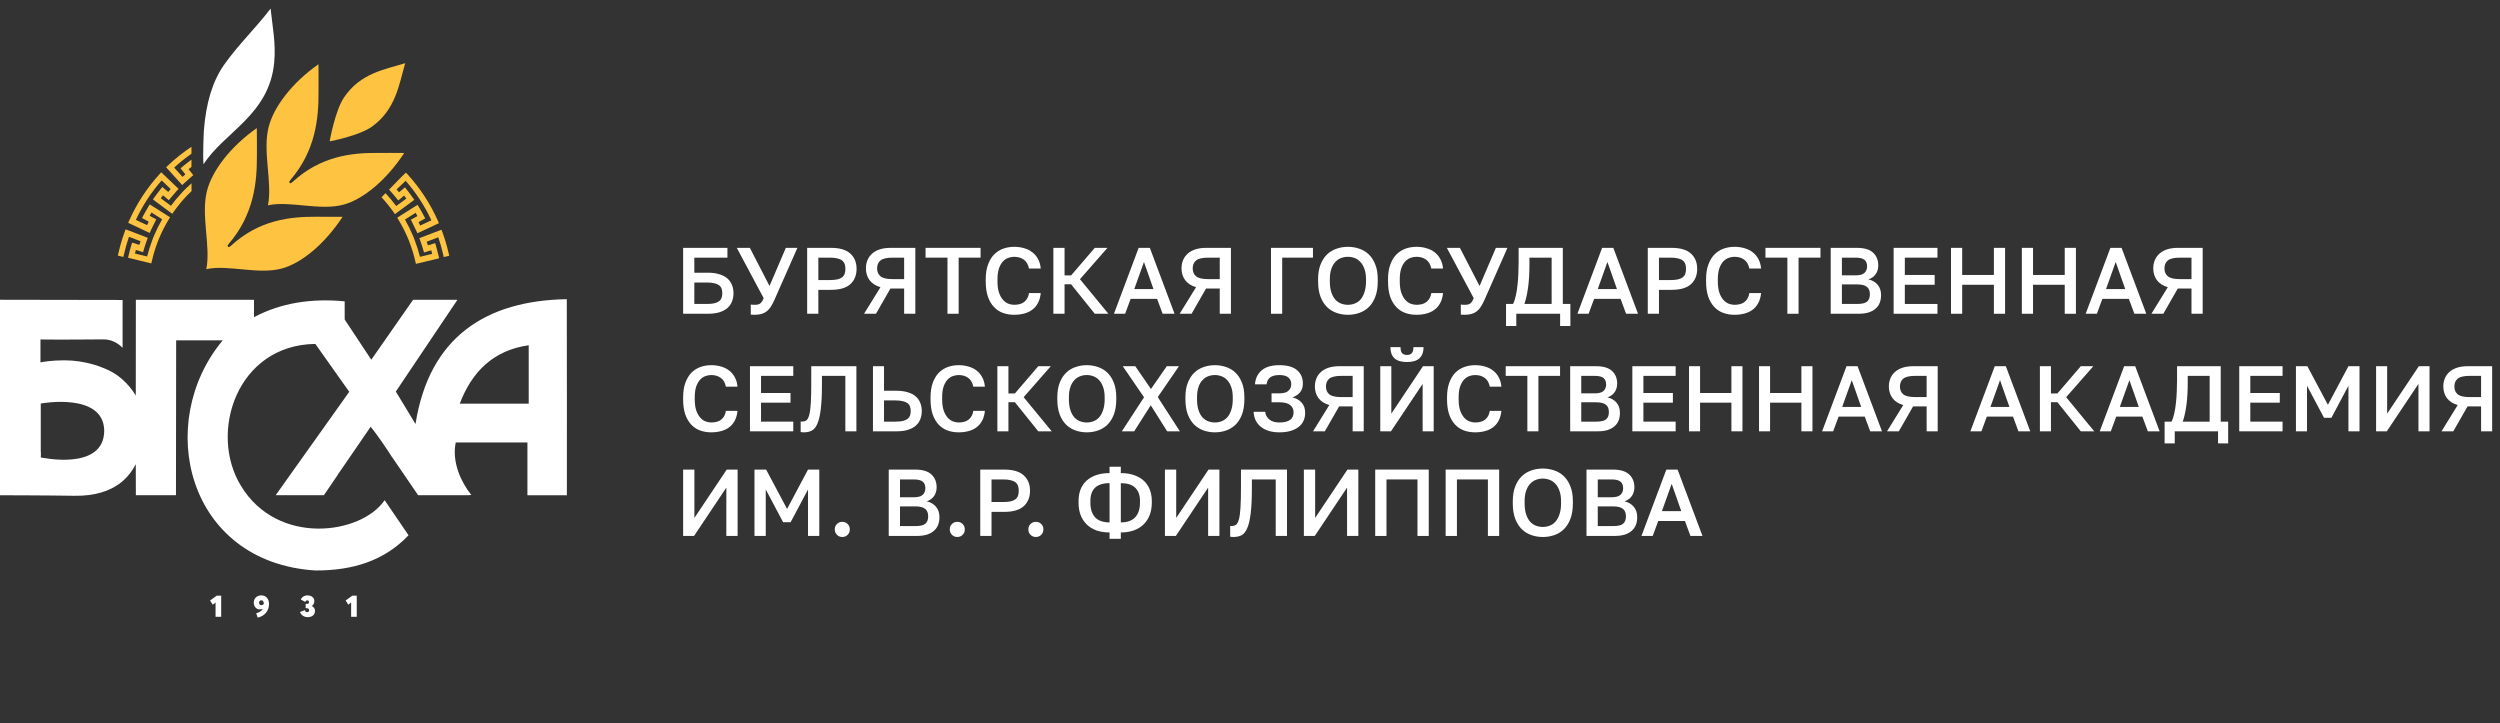 <?xml version="1.0" encoding="UTF-8"?> <svg xmlns="http://www.w3.org/2000/svg" width="197" height="57" viewBox="0 0 197 57" fill="none"><rect x="0" y="0" width="197" height="57" fill="#333333" stroke="none"/><g clip-path="url(#clip0_124_3435)"><path fill-rule="evenodd" clip-rule="evenodd" d="M44.66 23.576C38.302 23.683 33.823 26.552 32.742 33.41C32.223 32.557 31.191 30.855 31.191 30.855L36.047 23.623H32.551L29.257 28.346C29.257 28.346 27.86 26.234 27.161 25.177C27.152 24.877 27.167 23.92 27.161 23.745C24.584 23.498 22.152 23.852 20.015 24.995V23.626H10.706L10.7 31.17C10.129 30.211 9.341 29.602 8.88 29.344C8.132 28.925 6.752 28.396 5.076 28.393C4.134 28.393 3.47 28.5 3.189 28.556V26.751C4.575 26.771 7.088 26.751 7.822 26.745H8.167C9.1 26.745 9.66 27.413 9.66 27.413V23.638C6.958 23.632 3.647 23.626 0.945 23.623H0.528C0.351 23.623 0.174 23.623 0 23.62V39.026H0.061C0.061 39.026 4.033 39.035 5.827 39.068C9.3 39.13 10.326 37.265 10.7 36.576L10.706 39.02H13.866C13.866 39.02 13.872 30.202 13.881 26.819H17.551C12.144 33.297 14.701 44.307 24.848 44.954C27.793 44.96 30.263 44.203 32.194 42.18L30.31 39.415C28.46 42.13 21.87 43.045 18.992 38.292C16.423 34.122 18.65 27.178 24.848 27.101C25.738 28.36 27.521 30.873 27.521 30.873L21.723 39.023H25.523L26.587 37.461C26.645 37.354 26.712 37.25 26.796 37.143C27.602 35.97 28.408 34.797 29.211 33.623C29.802 34.381 30.37 35.201 30.916 36.059L30.921 36.053L32.948 39.023H36.876C36.876 39.023 37.062 39.014 37.137 39.005C36.267 37.9 35.693 36.472 35.867 35.138C35.879 35.049 35.911 34.868 35.911 34.868H41.561V39.026H44.669C44.669 39.026 44.677 24.683 44.663 23.582L44.66 23.576ZM3.212 36.041C3.212 36.041 3.238 35.738 3.212 35.551V32.507C3.209 32.219 3.212 31.797 3.212 31.797C3.212 31.797 8.146 30.882 8.213 33.917C8.222 37.158 3.212 36.044 3.212 36.044V36.041ZM41.662 31.809H36.227C37.198 29.266 38.897 27.6 41.662 27.205V31.809Z" fill="white"></path><path fill-rule="evenodd" clip-rule="evenodd" d="M31.93 4.983L31.936 4.977H31.933V4.974L31.927 4.98C30.324 5.476 28.404 5.752 27.106 7.682C26.407 8.722 25.969 11.139 25.981 11.137C25.981 11.148 28.315 10.694 29.318 9.972C31.185 8.63 31.448 6.64 31.93 4.983Z" fill="#FEC340"></path><path fill-rule="evenodd" clip-rule="evenodd" d="M26.999 17.086C26.155 17.077 25.686 17.083 24.851 17.08C22.908 17.077 20.43 17.303 18.177 19.385C18.096 19.459 18.044 19.48 18.012 19.471C17.994 19.465 17.945 19.414 17.939 19.397C17.925 19.367 17.945 19.308 18.02 19.221C20.029 16.89 20.25 14.324 20.244 12.313C20.244 11.449 20.25 10.964 20.238 10.091C18.119 11.582 16.719 13.468 16.313 15.025C15.811 16.964 16.626 19.432 16.255 21.211C17.974 20.828 20.357 21.672 22.23 21.152C23.735 20.736 25.552 19.281 26.993 17.089L26.999 17.086Z" fill="#FEC340"></path><path fill-rule="evenodd" clip-rule="evenodd" d="M31.855 12.055C31.012 12.043 30.545 12.052 29.71 12.049C27.767 12.043 25.289 12.271 23.036 14.353C22.958 14.428 22.903 14.448 22.871 14.44C22.851 14.434 22.804 14.383 22.796 14.365C22.784 14.336 22.801 14.276 22.877 14.19C24.886 11.859 25.106 9.292 25.1 7.282C25.1 6.417 25.106 5.933 25.095 5.06C22.978 6.551 21.575 8.437 21.172 9.993C20.671 11.933 21.482 14.398 21.114 16.18C22.833 15.797 25.216 16.64 27.089 16.121C28.594 15.702 30.411 14.249 31.852 12.058L31.855 12.055Z" fill="#FEC340"></path><path fill-rule="evenodd" clip-rule="evenodd" d="M16.07 10.231C16.244 8.09 16.748 6.406 17.647 5.122C18.78 3.51 20.146 2.227 21.323 0.676C21.479 2.149 21.746 3.43 21.607 4.921C21.218 9.064 17.656 10.406 16.038 12.946C15.971 12.289 16.055 10.409 16.07 10.231Z" fill="white"></path><path d="M35.342 19.919C35.218 19.373 35.058 18.835 34.87 18.316L34.791 18.102L33.043 18.767L33.122 18.981C33.212 19.23 33.287 19.456 33.348 19.676L33.412 19.896L33.983 19.72C34.009 19.809 34.032 19.905 34.055 20.006L33.093 20.237C32.983 19.798 32.843 19.355 32.678 18.924L32.597 18.711L32.522 18.532C32.345 18.117 32.139 17.701 31.91 17.3L32.751 16.768C32.8 16.851 32.846 16.938 32.895 17.027L32.374 17.315L32.478 17.517C32.594 17.742 32.701 17.962 32.797 18.173L32.89 18.381L34.589 17.585L34.496 17.377C33.901 16.046 33.11 14.832 32.142 13.768L31.988 13.602L31.632 13.941L30.655 14.942L30.773 15.069C30.918 15.23 31.069 15.405 31.243 15.622L31.385 15.797L31.843 15.411C31.907 15.494 31.965 15.571 32.02 15.646L31.22 16.236C30.962 15.886 30.681 15.544 30.379 15.221L30.063 15.544C30.399 15.907 30.713 16.293 30.991 16.688L31.121 16.875L32.646 15.746L32.516 15.562C32.385 15.378 32.24 15.179 32.052 14.942L31.91 14.763L31.446 15.152C31.379 15.072 31.316 14.995 31.252 14.924L31.965 14.247C32.782 15.179 33.464 16.225 33.994 17.359L33.11 17.775C33.067 17.686 33.023 17.594 32.98 17.502L33.507 17.214L33.403 17.012C33.275 16.768 33.151 16.545 33.02 16.334L32.901 16.142L31.301 17.154L31.42 17.35C31.687 17.793 31.922 18.253 32.119 18.72L32.209 18.93L32.272 19.097C32.458 19.581 32.608 20.077 32.722 20.57L32.774 20.793L34.606 20.353L34.554 20.13C34.484 19.836 34.42 19.596 34.357 19.376L34.29 19.159L33.719 19.334C33.69 19.239 33.658 19.144 33.623 19.046L34.536 18.699C34.687 19.132 34.815 19.581 34.916 20.035L34.965 20.258L35.4 20.154L35.348 19.931L35.342 19.919Z" fill="#FEC340"></path><path d="M14.522 14.428C14.678 14.279 14.85 14.125 15.061 13.946L15.232 13.801L14.858 13.332C14.937 13.266 15.015 13.207 15.087 13.15V12.583L15.006 12.643C14.823 12.776 14.629 12.928 14.4 13.118L14.226 13.263L14.606 13.739C14.528 13.807 14.452 13.875 14.383 13.938L13.722 13.207C14.151 12.812 14.609 12.447 15.087 12.114V11.567C14.438 11.998 13.823 12.485 13.252 13.026L13.09 13.18L14.36 14.585L14.525 14.428H14.522Z" fill="#FEC340"></path><path d="M14.501 15.004L14.49 15.016L14.478 15.027L14.348 15.167C14.034 15.5 13.739 15.853 13.469 16.218L12.669 15.624C12.724 15.55 12.782 15.473 12.846 15.39L13.304 15.776L13.446 15.601C13.623 15.384 13.774 15.209 13.918 15.048L14.072 14.882L12.704 13.578L12.553 13.745C11.585 14.808 10.79 16.023 10.193 17.35L10.101 17.558L11.796 18.357L11.889 18.149C11.985 17.938 12.092 17.718 12.208 17.493L12.315 17.291L11.793 17.003C11.843 16.913 11.889 16.827 11.938 16.744L12.779 17.279C12.547 17.68 12.341 18.093 12.165 18.509L12.089 18.687L12.008 18.898C11.843 19.328 11.704 19.771 11.594 20.21L10.631 19.979C10.657 19.878 10.68 19.783 10.706 19.694L11.275 19.869L11.338 19.649C11.402 19.426 11.477 19.201 11.567 18.954L11.646 18.74L9.898 18.072L9.819 18.286C9.628 18.814 9.466 19.364 9.338 19.919L9.286 20.142L9.721 20.246L9.773 20.023C9.877 19.56 10.011 19.102 10.164 18.66L11.077 19.007C11.043 19.105 11.011 19.201 10.982 19.296L10.411 19.117L10.344 19.334C10.277 19.554 10.213 19.794 10.144 20.088L10.092 20.311L11.924 20.757L11.976 20.534C12.089 20.038 12.243 19.542 12.425 19.061L12.489 18.895L12.579 18.684C12.776 18.217 13.014 17.76 13.281 17.314L13.4 17.121L11.799 16.106L11.68 16.299C11.553 16.51 11.428 16.732 11.298 16.976L11.191 17.178L11.718 17.469C11.672 17.561 11.628 17.65 11.588 17.742L10.704 17.326C11.237 16.192 11.918 15.149 12.739 14.217L13.449 14.897C13.388 14.968 13.321 15.045 13.255 15.126L12.791 14.736L12.649 14.915C12.46 15.149 12.312 15.348 12.182 15.532L12.052 15.717L13.573 16.848L13.704 16.664C13.994 16.251 14.322 15.85 14.672 15.479L14.811 15.333L14.954 15.194C15 15.149 15.046 15.105 15.093 15.06V14.445C14.939 14.579 14.791 14.719 14.643 14.861L14.507 14.998L14.501 15.004Z" fill="#FEC340"></path><path d="M16.986 47.478L16.763 47.648L16.554 47.315L17.081 46.938H17.429V48.604H16.986V47.481V47.478Z" fill="white"></path><path d="M21.198 47.607C21.198 48.091 20.885 48.551 20.305 48.667L20.189 48.325C20.47 48.245 20.63 48.132 20.711 47.972C20.638 48.005 20.554 48.022 20.479 48.022C20.235 48.022 19.998 47.838 19.998 47.485C19.998 47.131 20.262 46.915 20.592 46.915C20.969 46.915 21.201 47.197 21.201 47.61L21.198 47.607ZM20.598 47.69C20.656 47.69 20.734 47.651 20.789 47.586V47.565C20.789 47.402 20.699 47.301 20.598 47.301C20.482 47.301 20.412 47.387 20.412 47.5C20.412 47.612 20.485 47.69 20.598 47.69Z" fill="white"></path><path d="M23.64 48.227L24.022 48.079C24.051 48.186 24.109 48.239 24.214 48.239C24.286 48.239 24.361 48.192 24.361 48.085C24.361 47.996 24.301 47.927 24.182 47.927H24.086V47.586H24.211C24.298 47.586 24.35 47.532 24.35 47.449C24.35 47.363 24.295 47.309 24.211 47.309C24.132 47.309 24.089 47.348 24.057 47.434L23.706 47.244C23.773 47.057 23.982 46.917 24.225 46.917C24.527 46.917 24.77 47.081 24.77 47.372C24.77 47.532 24.698 47.66 24.573 47.743V47.752C24.727 47.826 24.822 47.957 24.822 48.15C24.822 48.45 24.582 48.631 24.251 48.631C23.95 48.631 23.721 48.459 23.642 48.233L23.64 48.227Z" fill="white"></path><path d="M27.669 47.478L27.445 47.648L27.237 47.315L27.764 46.938H28.112V48.604H27.669V47.481V47.478Z" fill="white"></path></g><path d="M53.831 37.003H54.719V40.814L57.265 37.003H58.123V42.233H57.235V38.423L54.69 42.233H53.831V37.003Z" fill="white"></path><path d="M59.453 37.003H60.371L62.021 40.104L63.671 37.003H64.559V42.233H63.671V38.572L62.302 41.15H61.71L60.341 38.572V42.233H59.453V37.003Z" fill="white"></path><path d="M66.373 42.315C66.205 42.315 66.064 42.258 65.951 42.143C65.838 42.029 65.781 41.887 65.781 41.718C65.781 41.543 65.838 41.401 65.951 41.292C66.064 41.177 66.205 41.12 66.373 41.12C66.54 41.12 66.681 41.177 66.795 41.292C66.908 41.401 66.965 41.543 66.965 41.718C66.965 41.887 66.908 42.029 66.795 42.143C66.681 42.258 66.54 42.315 66.373 42.315Z" fill="white"></path><path d="M70.032 37.003H72.104C72.691 37.003 73.121 37.13 73.392 37.384C73.668 37.639 73.806 37.977 73.806 38.401C73.806 38.669 73.737 38.901 73.599 39.095C73.461 39.285 73.271 39.422 73.029 39.506C73.335 39.576 73.577 39.718 73.754 39.932C73.937 40.141 74.028 40.415 74.028 40.754C74.028 40.973 73.994 41.175 73.925 41.359C73.856 41.538 73.747 41.693 73.599 41.822C73.456 41.952 73.271 42.054 73.044 42.129C72.817 42.198 72.543 42.233 72.223 42.233H70.032V37.003ZM72.126 41.456C72.511 41.456 72.775 41.394 72.918 41.269C73.066 41.145 73.14 40.953 73.14 40.694C73.14 40.57 73.123 40.458 73.088 40.358C73.054 40.258 72.997 40.176 72.918 40.111C72.839 40.042 72.733 39.989 72.6 39.955C72.472 39.92 72.311 39.902 72.119 39.902H70.92V41.456H72.126ZM71.993 39.185C72.339 39.185 72.578 39.12 72.711 38.991C72.849 38.861 72.918 38.687 72.918 38.468C72.918 38.244 72.852 38.074 72.718 37.96C72.585 37.84 72.344 37.78 71.993 37.78H70.92V39.185H71.993Z" fill="white"></path><path d="M75.434 42.315C75.267 42.315 75.126 42.258 75.013 42.143C74.899 42.029 74.842 41.887 74.842 41.718C74.842 41.543 74.899 41.401 75.013 41.292C75.126 41.177 75.267 41.12 75.434 41.12C75.602 41.12 75.743 41.177 75.856 41.292C75.97 41.401 76.026 41.543 76.026 41.718C76.026 41.887 75.97 42.029 75.856 42.143C75.743 42.258 75.602 42.315 75.434 42.315Z" fill="white"></path><path d="M77.244 37.003H79.131C79.826 37.003 80.34 37.155 80.67 37.459C81.001 37.758 81.166 38.161 81.166 38.669C81.166 39.178 81.001 39.583 80.67 39.887C80.34 40.186 79.826 40.336 79.131 40.336H78.132V42.233H77.244V37.003ZM79.057 39.559C79.289 39.559 79.484 39.541 79.641 39.506C79.799 39.466 79.925 39.412 80.019 39.342C80.113 39.267 80.179 39.175 80.219 39.065C80.258 38.951 80.278 38.819 80.278 38.669C80.278 38.52 80.258 38.391 80.219 38.281C80.179 38.171 80.113 38.079 80.019 38.005C79.925 37.93 79.799 37.875 79.641 37.84C79.484 37.8 79.289 37.78 79.057 37.78H78.132V39.559H79.057Z" fill="white"></path><path d="M81.627 42.315C81.459 42.315 81.319 42.258 81.205 42.143C81.092 42.029 81.035 41.887 81.035 41.718C81.035 41.543 81.092 41.401 81.205 41.292C81.319 41.177 81.459 41.12 81.627 41.12C81.795 41.12 81.936 41.177 82.049 41.292C82.162 41.401 82.219 41.543 82.219 41.718C82.219 41.887 82.162 42.029 82.049 42.143C81.936 42.258 81.795 42.315 81.627 42.315Z" fill="white"></path><path d="M87.433 41.957C87.038 41.957 86.688 41.902 86.382 41.792C86.081 41.678 85.827 41.518 85.62 41.314C85.413 41.105 85.255 40.858 85.146 40.575C85.043 40.286 84.991 39.967 84.991 39.618V39.469C84.991 39.14 85.043 38.841 85.146 38.572C85.255 38.298 85.413 38.067 85.62 37.877C85.827 37.688 86.081 37.541 86.382 37.437C86.688 37.332 87.038 37.28 87.433 37.28V36.779H88.321V37.28C88.71 37.28 89.056 37.332 89.356 37.437C89.662 37.541 89.919 37.688 90.126 37.877C90.333 38.067 90.491 38.298 90.6 38.572C90.708 38.841 90.762 39.14 90.762 39.469V39.618C90.762 39.967 90.708 40.286 90.6 40.575C90.491 40.858 90.333 41.105 90.126 41.314C89.919 41.518 89.662 41.678 89.356 41.792C89.056 41.902 88.71 41.957 88.321 41.957V42.457H87.433V41.957ZM89.83 39.469C89.83 39.016 89.704 38.669 89.453 38.43C89.201 38.191 88.824 38.072 88.321 38.072V41.165C88.829 41.165 89.206 41.03 89.453 40.761C89.704 40.492 89.83 40.111 89.83 39.618V39.469ZM85.923 39.618C85.923 40.111 86.046 40.492 86.293 40.761C86.545 41.03 86.924 41.165 87.433 41.165V38.072C86.924 38.072 86.545 38.191 86.293 38.43C86.046 38.669 85.923 39.016 85.923 39.469V39.618Z" fill="white"></path><path d="M91.797 37.003H92.685V40.814L95.231 37.003H96.089V42.233H95.201V38.423L92.656 42.233H91.797V37.003Z" fill="white"></path><path d="M97.197 42.315C97.158 42.315 97.114 42.313 97.064 42.308C97.02 42.308 96.978 42.303 96.939 42.293V41.441C96.963 41.446 97 41.449 97.049 41.449C97.188 41.449 97.303 41.416 97.397 41.352C97.491 41.282 97.567 41.14 97.627 40.926C97.686 40.706 97.728 40.393 97.752 39.984C97.777 39.576 97.789 39.031 97.789 38.348V37.003H101.415V42.233H100.527V37.78H98.648V38.498C98.648 39.309 98.616 39.967 98.552 40.47C98.492 40.968 98.401 41.354 98.278 41.628C98.159 41.902 98.009 42.086 97.826 42.181C97.649 42.27 97.439 42.315 97.197 42.315Z" fill="white"></path><path d="M102.745 37.003H103.633V40.814L106.178 37.003H107.037V42.233H106.149V38.423L103.603 42.233H102.745V37.003Z" fill="white"></path><path d="M108.367 37.003H112.585V42.233H111.697V37.78H109.255V42.233H108.367V37.003Z" fill="white"></path><path d="M113.917 37.003H118.134V42.233H117.246V37.78H114.805V42.233H113.917V37.003Z" fill="white"></path><path d="M121.575 42.315C121.26 42.315 120.959 42.266 120.672 42.166C120.386 42.066 120.135 41.912 119.918 41.703C119.701 41.489 119.528 41.215 119.4 40.881C119.271 40.542 119.207 40.134 119.207 39.656V39.506C119.207 39.048 119.271 38.657 119.4 38.333C119.528 38.005 119.701 37.736 119.918 37.526C120.135 37.317 120.386 37.165 120.672 37.071C120.959 36.971 121.26 36.921 121.575 36.921C121.891 36.921 122.192 36.971 122.478 37.071C122.764 37.165 123.016 37.317 123.233 37.526C123.45 37.736 123.622 38.005 123.751 38.333C123.879 38.657 123.943 39.048 123.943 39.506V39.656C123.943 40.134 123.879 40.542 123.751 40.881C123.622 41.215 123.45 41.489 123.233 41.703C123.016 41.912 122.764 42.066 122.478 42.166C122.192 42.266 121.891 42.315 121.575 42.315ZM121.575 41.523C121.758 41.523 121.935 41.491 122.108 41.426C122.281 41.361 122.434 41.257 122.567 41.112C122.7 40.963 122.806 40.769 122.885 40.53C122.969 40.291 123.011 39.999 123.011 39.656V39.506C123.011 39.178 122.969 38.901 122.885 38.677C122.806 38.448 122.7 38.264 122.567 38.124C122.434 37.98 122.281 37.875 122.108 37.81C121.935 37.745 121.758 37.713 121.575 37.713C121.388 37.713 121.208 37.745 121.035 37.81C120.862 37.875 120.709 37.98 120.576 38.124C120.443 38.264 120.337 38.448 120.258 38.677C120.179 38.901 120.14 39.178 120.14 39.506V39.656C120.14 39.999 120.179 40.291 120.258 40.53C120.337 40.769 120.443 40.963 120.576 41.112C120.709 41.257 120.862 41.361 121.035 41.426C121.208 41.491 121.388 41.523 121.575 41.523Z" fill="white"></path><path d="M125.016 37.003H127.088C127.675 37.003 128.104 37.13 128.375 37.384C128.652 37.639 128.79 37.977 128.79 38.401C128.79 38.669 128.721 38.901 128.583 39.095C128.444 39.285 128.255 39.422 128.013 39.506C128.319 39.576 128.56 39.718 128.738 39.932C128.921 40.141 129.012 40.415 129.012 40.754C129.012 40.973 128.977 41.175 128.908 41.359C128.839 41.538 128.731 41.693 128.583 41.822C128.44 41.952 128.255 42.054 128.028 42.129C127.801 42.198 127.527 42.233 127.206 42.233H125.016V37.003ZM127.11 41.456C127.495 41.456 127.759 41.394 127.902 41.269C128.05 41.145 128.124 40.953 128.124 40.694C128.124 40.57 128.107 40.458 128.072 40.358C128.038 40.258 127.981 40.176 127.902 40.111C127.823 40.042 127.717 39.989 127.584 39.955C127.455 39.92 127.295 39.902 127.103 39.902H125.904V41.456H127.11ZM126.977 39.185C127.322 39.185 127.561 39.12 127.695 38.991C127.833 38.861 127.902 38.687 127.902 38.468C127.902 38.244 127.835 38.074 127.702 37.96C127.569 37.84 127.327 37.78 126.977 37.78H125.904V39.185H126.977Z" fill="white"></path><path d="M132.772 41.053H130.67L130.234 42.233H129.346L131.307 37.003H132.195L134.156 42.233H133.208L132.772 41.053ZM130.959 40.276H132.483L131.729 38.124L130.959 40.276Z" fill="white"></path><path d="M56.045 34.068C55.731 34.068 55.438 34.019 55.167 33.922C54.901 33.824 54.669 33.67 54.47 33.46C54.272 33.25 54.114 32.981 53.998 32.654C53.887 32.321 53.831 31.923 53.831 31.459V31.312C53.831 30.868 53.889 30.487 54.006 30.169C54.122 29.846 54.279 29.583 54.477 29.377C54.681 29.172 54.916 29.021 55.182 28.923C55.453 28.825 55.741 28.776 56.045 28.776C56.326 28.776 56.588 28.813 56.83 28.886C57.072 28.955 57.282 29.06 57.461 29.201C57.645 29.343 57.793 29.519 57.904 29.729C58.02 29.939 58.09 30.186 58.114 30.47H57.2C57.137 30.152 57.001 29.92 56.793 29.773C56.59 29.627 56.341 29.553 56.045 29.553C55.886 29.553 55.728 29.583 55.574 29.641C55.419 29.7 55.279 29.798 55.153 29.934C55.032 30.071 54.932 30.252 54.855 30.477C54.782 30.702 54.746 30.98 54.746 31.312V31.459C54.746 31.811 54.785 32.104 54.862 32.339C54.944 32.573 55.049 32.761 55.174 32.903C55.3 33.045 55.438 33.145 55.588 33.203C55.743 33.262 55.895 33.291 56.045 33.291C56.394 33.291 56.663 33.211 56.851 33.05C57.045 32.883 57.161 32.659 57.2 32.375H58.114C58.085 32.678 58.013 32.937 57.897 33.152C57.781 33.367 57.63 33.543 57.447 33.68C57.267 33.812 57.057 33.91 56.815 33.973C56.578 34.036 56.321 34.068 56.045 34.068Z" fill="white"></path><path d="M59.098 28.857H62.51V29.619H59.969V30.968H62.292V31.73H59.969V33.225H62.51V33.988H59.098V28.857Z" fill="white"></path><path d="M63.346 34.068C63.307 34.068 63.264 34.066 63.215 34.061C63.172 34.061 63.131 34.056 63.092 34.046V33.211C63.116 33.216 63.153 33.218 63.201 33.218C63.336 33.218 63.45 33.186 63.542 33.123C63.634 33.054 63.709 32.915 63.767 32.705C63.825 32.49 63.866 32.182 63.891 31.782C63.915 31.381 63.927 30.846 63.927 30.176V28.857H67.484V33.988H66.613V29.619H64.769V30.323C64.769 31.119 64.737 31.764 64.674 32.258C64.617 32.746 64.527 33.125 64.406 33.394C64.29 33.663 64.142 33.843 63.963 33.936C63.789 34.024 63.583 34.068 63.346 34.068Z" fill="white"></path><path d="M68.789 28.857H69.66V30.792H70.64C70.979 30.792 71.274 30.831 71.525 30.909C71.777 30.983 71.985 31.09 72.15 31.232C72.314 31.369 72.435 31.537 72.513 31.738C72.595 31.933 72.636 32.15 72.636 32.39C72.636 32.629 72.595 32.849 72.513 33.05C72.435 33.245 72.314 33.413 72.15 33.555C71.985 33.692 71.777 33.8 71.525 33.878C71.274 33.951 70.979 33.988 70.64 33.988H68.789V28.857ZM70.567 33.225C70.795 33.225 70.986 33.208 71.141 33.174C71.296 33.135 71.419 33.081 71.511 33.013C71.603 32.944 71.668 32.859 71.707 32.756C71.746 32.649 71.765 32.527 71.765 32.39C71.765 32.253 71.746 32.133 71.707 32.031C71.668 31.923 71.603 31.835 71.511 31.767C71.419 31.698 71.296 31.647 71.141 31.613C70.986 31.574 70.795 31.554 70.567 31.554H69.66V33.225H70.567Z" fill="white"></path><path d="M75.541 34.068C75.226 34.068 74.934 34.019 74.663 33.922C74.397 33.824 74.164 33.67 73.966 33.46C73.767 33.25 73.61 32.981 73.494 32.654C73.383 32.321 73.327 31.923 73.327 31.459V31.312C73.327 30.868 73.385 30.487 73.501 30.169C73.617 29.846 73.775 29.583 73.973 29.377C74.176 29.172 74.411 29.021 74.677 28.923C74.948 28.825 75.236 28.776 75.541 28.776C75.822 28.776 76.083 28.813 76.325 28.886C76.567 28.955 76.778 29.06 76.957 29.201C77.141 29.343 77.288 29.519 77.399 29.729C77.516 29.939 77.586 30.186 77.61 30.47H76.695C76.632 30.152 76.497 29.92 76.289 29.773C76.085 29.627 75.836 29.553 75.541 29.553C75.381 29.553 75.224 29.583 75.069 29.641C74.914 29.7 74.774 29.798 74.648 29.934C74.527 30.071 74.428 30.252 74.35 30.477C74.278 30.702 74.242 30.98 74.242 31.312V31.459C74.242 31.811 74.28 32.104 74.358 32.339C74.44 32.573 74.544 32.761 74.67 32.903C74.796 33.045 74.934 33.145 75.084 33.203C75.239 33.262 75.391 33.291 75.541 33.291C75.889 33.291 76.158 33.211 76.347 33.05C76.54 32.883 76.657 32.659 76.695 32.375H77.61C77.581 32.678 77.508 32.937 77.392 33.152C77.276 33.367 77.126 33.543 76.942 33.68C76.763 33.812 76.552 33.91 76.311 33.973C76.073 34.036 75.817 34.068 75.541 34.068Z" fill="white"></path><path d="M78.593 28.857H79.464V31.005H79.972L81.816 28.857H82.803L80.662 31.298L82.876 33.988H81.816L79.972 31.694H79.464V33.988H78.593V28.857Z" fill="white"></path><path d="M85.639 34.068C85.329 34.068 85.034 34.019 84.753 33.922C84.472 33.824 84.225 33.672 84.013 33.467C83.8 33.257 83.63 32.988 83.504 32.661C83.379 32.329 83.316 31.928 83.316 31.459V31.312C83.316 30.863 83.379 30.479 83.504 30.162C83.63 29.839 83.8 29.575 84.013 29.37C84.225 29.165 84.472 29.016 84.753 28.923C85.034 28.825 85.329 28.776 85.639 28.776C85.948 28.776 86.244 28.825 86.524 28.923C86.805 29.016 87.052 29.165 87.265 29.37C87.478 29.575 87.647 29.839 87.773 30.162C87.899 30.479 87.962 30.863 87.962 31.312V31.459C87.962 31.928 87.899 32.329 87.773 32.661C87.647 32.988 87.478 33.257 87.265 33.467C87.052 33.672 86.805 33.824 86.524 33.922C86.244 34.019 85.948 34.068 85.639 34.068ZM85.639 33.291C85.818 33.291 85.992 33.26 86.161 33.196C86.331 33.133 86.481 33.03 86.611 32.888C86.742 32.742 86.846 32.551 86.924 32.316C87.006 32.082 87.047 31.796 87.047 31.459V31.312C87.047 30.99 87.006 30.719 86.924 30.499C86.846 30.274 86.742 30.093 86.611 29.956C86.481 29.815 86.331 29.712 86.161 29.649C85.992 29.585 85.818 29.553 85.639 29.553C85.455 29.553 85.278 29.585 85.109 29.649C84.939 29.712 84.789 29.815 84.659 29.956C84.528 30.093 84.424 30.274 84.347 30.499C84.269 30.719 84.23 30.99 84.23 31.312V31.459C84.23 31.796 84.269 32.082 84.347 32.316C84.424 32.551 84.528 32.742 84.659 32.888C84.789 33.03 84.939 33.133 85.109 33.196C85.278 33.26 85.455 33.291 85.639 33.291Z" fill="white"></path><path d="M90.15 31.305L88.473 28.857H89.46L90.695 30.653L91.943 28.857H92.901L91.232 31.29L92.974 33.988H91.972L90.68 31.935L89.373 33.988H88.401L90.15 31.305Z" fill="white"></path><path d="M95.734 34.068C95.424 34.068 95.129 34.019 94.848 33.922C94.567 33.824 94.321 33.672 94.108 33.467C93.895 33.257 93.725 32.988 93.6 32.661C93.474 32.329 93.411 31.928 93.411 31.459V31.312C93.411 30.863 93.474 30.479 93.6 30.162C93.725 29.839 93.895 29.575 94.108 29.37C94.321 29.165 94.567 29.016 94.848 28.923C95.129 28.825 95.424 28.776 95.734 28.776C96.043 28.776 96.339 28.825 96.619 28.923C96.9 29.016 97.147 29.165 97.36 29.37C97.573 29.575 97.742 29.839 97.868 30.162C97.994 30.479 98.057 30.863 98.057 31.312V31.459C98.057 31.928 97.994 32.329 97.868 32.661C97.742 32.988 97.573 33.257 97.36 33.467C97.147 33.672 96.9 33.824 96.619 33.922C96.339 34.019 96.043 34.068 95.734 34.068ZM95.734 33.291C95.913 33.291 96.087 33.26 96.257 33.196C96.426 33.133 96.576 33.03 96.707 32.888C96.837 32.742 96.941 32.551 97.019 32.316C97.101 32.082 97.142 31.796 97.142 31.459V31.312C97.142 30.99 97.101 30.719 97.019 30.499C96.941 30.274 96.837 30.093 96.707 29.956C96.576 29.815 96.426 29.712 96.257 29.649C96.087 29.585 95.913 29.553 95.734 29.553C95.55 29.553 95.373 29.585 95.204 29.649C95.034 29.712 94.885 29.815 94.754 29.956C94.623 30.093 94.519 30.274 94.442 30.499C94.364 30.719 94.326 30.99 94.326 31.312V31.459C94.326 31.796 94.364 32.082 94.442 32.316C94.519 32.551 94.623 32.742 94.754 32.888C94.885 33.03 95.034 33.133 95.204 33.196C95.373 33.26 95.55 33.291 95.734 33.291Z" fill="white"></path><path d="M100.815 34.068C100.496 34.068 100.213 34.029 99.966 33.951C99.724 33.873 99.516 33.763 99.342 33.621C99.172 33.48 99.039 33.311 98.942 33.115C98.85 32.915 98.797 32.693 98.783 32.449H99.697C99.727 32.698 99.835 32.9 100.024 33.057C100.213 33.213 100.477 33.291 100.815 33.291C101.198 33.291 101.478 33.223 101.657 33.086C101.841 32.949 101.933 32.754 101.933 32.5C101.933 32.255 101.846 32.062 101.672 31.921C101.498 31.774 101.212 31.701 100.815 31.701H100.198V30.997H100.815C101.125 30.997 101.357 30.934 101.512 30.807C101.672 30.675 101.752 30.496 101.752 30.272C101.752 30.052 101.677 29.878 101.527 29.751C101.382 29.619 101.144 29.553 100.815 29.553C100.491 29.553 100.247 29.617 100.082 29.744C99.922 29.871 99.831 30.052 99.806 30.286H98.892C98.925 29.827 99.1 29.46 99.414 29.187C99.729 28.913 100.196 28.776 100.815 28.776C101.435 28.776 101.897 28.906 102.202 29.165C102.512 29.424 102.667 29.78 102.667 30.235C102.667 30.504 102.592 30.731 102.441 30.917C102.291 31.097 102.091 31.229 101.839 31.312C102.149 31.386 102.393 31.525 102.572 31.73C102.756 31.935 102.848 32.204 102.848 32.536C102.848 32.761 102.804 32.969 102.717 33.159C102.635 33.345 102.507 33.506 102.333 33.643C102.163 33.775 101.95 33.88 101.694 33.958C101.442 34.032 101.149 34.068 100.815 34.068Z" fill="white"></path><path d="M104.746 31.921C104.368 31.808 104.085 31.625 103.896 31.371C103.707 31.112 103.613 30.807 103.613 30.455C103.613 30.22 103.654 30.005 103.737 29.81C103.819 29.614 103.94 29.446 104.099 29.304C104.259 29.162 104.458 29.052 104.695 28.974C104.937 28.896 105.217 28.857 105.537 28.857H107.461V33.988H106.589V32.023H105.522L104.397 33.988H103.468L104.746 31.921ZM104.484 30.455C104.484 30.719 104.571 30.924 104.746 31.07C104.925 31.217 105.237 31.29 105.682 31.29H106.589V29.619H105.682C105.237 29.619 104.925 29.693 104.746 29.839C104.571 29.986 104.484 30.191 104.484 30.455Z" fill="white"></path><path d="M108.765 28.857H109.636V32.595L112.133 28.857H112.975V33.988H112.104V30.25L109.607 33.988H108.765V28.857ZM110.87 28.527C110.42 28.527 110.089 28.427 109.876 28.227C109.668 28.026 109.564 27.736 109.564 27.355H110.362C110.362 27.579 110.403 27.738 110.485 27.831C110.573 27.924 110.701 27.97 110.87 27.97C111.04 27.97 111.165 27.924 111.248 27.831C111.335 27.738 111.378 27.579 111.378 27.355H112.177C112.177 27.736 112.07 28.026 111.858 28.227C111.649 28.427 111.32 28.527 110.87 28.527Z" fill="white"></path><path d="M116.24 34.068C115.926 34.068 115.633 34.019 115.362 33.922C115.096 33.824 114.864 33.67 114.665 33.46C114.467 33.25 114.309 32.981 114.193 32.654C114.082 32.321 114.026 31.923 114.026 31.459V31.312C114.026 30.868 114.084 30.487 114.201 30.169C114.317 29.846 114.474 29.583 114.672 29.377C114.876 29.172 115.11 29.021 115.377 28.923C115.648 28.825 115.936 28.776 116.24 28.776C116.521 28.776 116.783 28.813 117.025 28.886C117.266 28.955 117.477 29.06 117.656 29.201C117.84 29.343 117.988 29.519 118.099 29.729C118.215 29.939 118.285 30.186 118.309 30.47H117.395C117.332 30.152 117.196 29.92 116.988 29.773C116.785 29.627 116.536 29.553 116.24 29.553C116.081 29.553 115.923 29.583 115.769 29.641C115.614 29.7 115.473 29.798 115.348 29.934C115.227 30.071 115.127 30.252 115.05 30.477C114.977 30.702 114.941 30.98 114.941 31.312V31.459C114.941 31.811 114.98 32.104 115.057 32.339C115.139 32.573 115.244 32.761 115.369 32.903C115.495 33.045 115.633 33.145 115.783 33.203C115.938 33.262 116.09 33.291 116.24 33.291C116.589 33.291 116.858 33.211 117.046 33.05C117.24 32.883 117.356 32.659 117.395 32.375H118.309C118.28 32.678 118.208 32.937 118.092 33.152C117.975 33.367 117.825 33.543 117.642 33.68C117.462 33.812 117.252 33.91 117.01 33.973C116.773 34.036 116.516 34.068 116.24 34.068Z" fill="white"></path><path d="M120.356 29.619H118.65V28.857H122.933V29.619H121.227V33.988H120.356V29.619Z" fill="white"></path><path d="M123.73 28.857H125.763C126.339 28.857 126.76 28.982 127.026 29.231C127.297 29.48 127.433 29.812 127.433 30.228C127.433 30.491 127.365 30.719 127.229 30.909C127.094 31.095 126.908 31.229 126.671 31.312C126.971 31.381 127.208 31.52 127.382 31.73C127.561 31.935 127.651 32.204 127.651 32.536C127.651 32.751 127.617 32.949 127.549 33.13C127.481 33.306 127.375 33.458 127.229 33.584C127.089 33.712 126.908 33.812 126.685 33.885C126.462 33.953 126.194 33.988 125.879 33.988H123.73V28.857ZM125.785 33.225C126.162 33.225 126.421 33.164 126.562 33.042C126.707 32.92 126.779 32.732 126.779 32.478C126.779 32.356 126.762 32.246 126.729 32.148C126.695 32.05 126.639 31.97 126.562 31.906C126.484 31.838 126.38 31.786 126.249 31.752C126.124 31.718 125.966 31.701 125.778 31.701H124.602V33.225H125.785ZM125.654 30.997C125.993 30.997 126.228 30.934 126.358 30.807C126.494 30.68 126.562 30.509 126.562 30.294C126.562 30.074 126.496 29.908 126.366 29.795C126.235 29.678 125.998 29.619 125.654 29.619H124.602V30.997H125.654Z" fill="white"></path><path d="M128.629 28.857H132.041V29.619H129.5V30.968H131.823V31.73H129.5V33.225H132.041V33.988H128.629V28.857Z" fill="white"></path><path d="M133.095 28.857H133.966V30.968H136.435V28.857H137.306V33.988H136.435V31.73H133.966V33.988H133.095V28.857Z" fill="white"></path><path d="M138.611 28.857H139.482V30.968H141.95V28.857H142.821V33.988H141.95V31.73H139.482V33.988H138.611V28.857Z" fill="white"></path><path d="M146.943 32.83H144.881L144.453 33.988H143.582L145.506 28.857H146.377L148.3 33.988H147.371L146.943 32.83ZM145.164 32.067H146.66L145.919 29.956L145.164 32.067Z" fill="white"></path><path d="M149.975 31.921C149.598 31.808 149.314 31.625 149.126 31.371C148.937 31.112 148.843 30.807 148.843 30.455C148.843 30.22 148.884 30.005 148.966 29.81C149.048 29.614 149.169 29.446 149.329 29.304C149.489 29.162 149.687 29.052 149.924 28.974C150.166 28.896 150.447 28.857 150.766 28.857H152.69V33.988H151.819V32.023H150.752L149.627 33.988H148.697L149.975 31.921ZM149.714 30.455C149.714 30.719 149.801 30.924 149.975 31.07C150.154 31.217 150.466 31.29 150.912 31.29H151.819V29.619H150.912C150.466 29.619 150.154 29.693 149.975 29.839C149.801 29.986 149.714 30.191 149.714 30.455Z" fill="white"></path><path d="M158.626 32.83H156.564L156.136 33.988H155.265L157.189 28.857H158.06L159.984 33.988H159.054L158.626 32.83ZM156.847 32.067H158.343L157.602 29.956L156.847 32.067Z" fill="white"></path><path d="M160.744 28.857H161.615V31.005H162.123L163.967 28.857H164.954L162.812 31.298L165.027 33.988H163.967L162.123 31.694H161.615V33.988H160.744V28.857Z" fill="white"></path><path d="M168.82 32.83H166.759L166.33 33.988H165.459L167.383 28.857H168.254L170.178 33.988H169.249L168.82 32.83ZM167.042 32.067H168.537L167.797 29.956L167.042 32.067Z" fill="white"></path><path d="M170.571 33.225H171.116C171.208 33.045 171.28 32.827 171.334 32.573C171.392 32.314 171.435 32.038 171.464 31.745C171.498 31.452 171.52 31.151 171.53 30.843C171.544 30.535 171.552 30.24 171.552 29.956V28.857H174.992V33.225H175.58V34.941H174.782V33.988H171.37V34.941H170.571V33.225ZM174.121 33.225V29.619H172.394V30.103C172.394 30.807 172.36 31.41 172.292 31.913C172.224 32.417 172.127 32.854 172.002 33.225H174.121Z" fill="white"></path><path d="M176.453 28.857H179.865V29.619H177.324V30.968H179.647V31.73H177.324V33.225H179.865V33.988H176.453V28.857Z" fill="white"></path><path d="M180.92 28.857H181.82L183.439 31.899L185.057 28.857H185.929V33.988H185.057V30.396L183.714 32.925H183.134L181.791 30.396V33.988H180.92V28.857Z" fill="white"></path><path d="M187.236 28.857H188.107V32.595L190.604 28.857H191.447V33.988H190.575V30.25L188.078 33.988H187.236V28.857Z" fill="white"></path><path d="M193.666 31.921C193.289 31.808 193.006 31.625 192.817 31.371C192.628 31.112 192.534 30.807 192.534 30.455C192.534 30.22 192.575 30.005 192.657 29.81C192.739 29.614 192.86 29.446 193.02 29.304C193.18 29.162 193.378 29.052 193.615 28.974C193.857 28.896 194.138 28.857 194.457 28.857H196.381V33.988H195.51V32.023H194.443L193.318 33.988H192.389L193.666 31.921ZM193.405 30.455C193.405 30.719 193.492 30.924 193.666 31.07C193.845 31.217 194.157 31.29 194.603 31.29H195.51V29.619H194.603C194.157 29.619 193.845 29.693 193.666 29.839C193.492 29.986 193.405 30.191 193.405 30.455Z" fill="white"></path><path d="M53.831 19.531H57.321V20.302H54.713V21.489H55.779C56.121 21.489 56.42 21.529 56.675 21.608C56.93 21.682 57.14 21.791 57.307 21.934C57.473 22.073 57.596 22.243 57.674 22.446C57.757 22.644 57.799 22.864 57.799 23.106C57.799 23.349 57.757 23.571 57.674 23.774C57.596 23.972 57.473 24.142 57.307 24.286C57.14 24.424 56.93 24.533 56.675 24.612C56.42 24.686 56.121 24.724 55.779 24.724H53.831V19.531ZM55.705 23.952C55.935 23.952 56.129 23.935 56.285 23.9C56.442 23.861 56.567 23.806 56.66 23.737C56.753 23.668 56.819 23.581 56.858 23.477C56.898 23.369 56.917 23.242 56.917 23.099C56.917 22.96 56.898 22.839 56.858 22.735C56.819 22.632 56.753 22.545 56.66 22.476C56.567 22.407 56.442 22.355 56.285 22.32C56.129 22.28 55.935 22.261 55.705 22.261H54.713V23.952H55.705Z" fill="white"></path><path d="M59.455 24.805C59.401 24.805 59.347 24.803 59.293 24.798C59.244 24.798 59.2 24.795 59.161 24.79V23.997C59.2 24.002 59.244 24.006 59.293 24.012C59.347 24.016 59.401 24.019 59.455 24.019C59.553 24.019 59.639 24.012 59.712 23.997C59.786 23.982 59.849 23.955 59.903 23.915C59.957 23.875 60.006 23.821 60.05 23.752C60.094 23.683 60.136 23.596 60.175 23.492L58.059 19.531H59.088L60.638 22.535L61.924 19.531H62.835L61.027 23.626C60.934 23.833 60.839 24.014 60.741 24.167C60.648 24.316 60.54 24.437 60.418 24.531C60.3 24.625 60.163 24.694 60.006 24.738C59.849 24.783 59.666 24.805 59.455 24.805Z" fill="white"></path><path d="M63.604 19.531H65.478C66.168 19.531 66.678 19.682 67.006 19.983C67.334 20.28 67.498 20.681 67.498 21.185C67.498 21.689 67.334 22.093 67.006 22.394C66.678 22.691 66.168 22.839 65.478 22.839H64.486V24.724H63.604V19.531ZM65.404 22.068C65.634 22.068 65.828 22.051 65.985 22.016C66.141 21.976 66.266 21.922 66.359 21.853C66.452 21.779 66.519 21.687 66.558 21.578C66.597 21.465 66.617 21.334 66.617 21.185C66.617 21.037 66.597 20.908 66.558 20.799C66.519 20.691 66.452 20.599 66.359 20.525C66.266 20.451 66.141 20.396 65.985 20.362C65.828 20.322 65.634 20.302 65.404 20.302H64.486V22.068H65.404Z" fill="white"></path><path d="M69.38 22.632C68.998 22.518 68.712 22.332 68.521 22.075C68.329 21.813 68.234 21.504 68.234 21.148C68.234 20.911 68.276 20.693 68.359 20.495C68.442 20.297 68.565 20.127 68.726 19.983C68.888 19.84 69.089 19.729 69.329 19.649C69.574 19.57 69.858 19.531 70.181 19.531H72.128V24.724H71.246V22.735H70.166L69.028 24.724H68.087L69.38 22.632ZM69.116 21.148C69.116 21.415 69.204 21.623 69.38 21.771C69.561 21.919 69.877 21.994 70.328 21.994H71.246V20.302H70.328C69.877 20.302 69.561 20.377 69.38 20.525C69.204 20.673 69.116 20.881 69.116 21.148Z" fill="white"></path><path d="M74.661 20.302H72.934V19.531H77.269V20.302H75.542V24.724H74.661V20.302Z" fill="white"></path><path d="M79.917 24.805C79.598 24.805 79.302 24.756 79.028 24.657C78.758 24.558 78.523 24.402 78.322 24.189C78.121 23.977 77.962 23.705 77.845 23.373C77.732 23.037 77.676 22.634 77.676 22.164V22.016C77.676 21.566 77.734 21.18 77.852 20.859C77.97 20.532 78.129 20.265 78.33 20.058C78.535 19.85 78.773 19.697 79.042 19.598C79.317 19.499 79.608 19.449 79.917 19.449C80.201 19.449 80.465 19.486 80.71 19.561C80.955 19.63 81.168 19.736 81.349 19.88C81.535 20.023 81.685 20.201 81.798 20.414C81.915 20.626 81.986 20.876 82.011 21.163H81.085C81.021 20.841 80.884 20.607 80.674 20.458C80.468 20.31 80.216 20.236 79.917 20.236C79.755 20.236 79.596 20.265 79.439 20.325C79.282 20.384 79.14 20.483 79.013 20.621C78.891 20.76 78.79 20.943 78.712 21.17C78.638 21.398 78.602 21.68 78.602 22.016V22.164C78.602 22.52 78.641 22.817 78.719 23.055C78.802 23.292 78.908 23.482 79.035 23.626C79.162 23.769 79.302 23.87 79.454 23.93C79.611 23.989 79.765 24.019 79.917 24.019C80.269 24.019 80.541 23.937 80.732 23.774C80.928 23.606 81.046 23.378 81.085 23.092H82.011C81.981 23.398 81.908 23.66 81.79 23.878C81.673 24.096 81.521 24.274 81.335 24.412C81.153 24.546 80.94 24.645 80.695 24.709C80.456 24.773 80.196 24.805 79.917 24.805Z" fill="white"></path><path d="M83.006 19.531H83.887V21.704H84.402L86.268 19.531H87.267L85.1 22.001L87.341 24.724H86.268L84.402 22.402H83.887V24.724H83.006V19.531Z" fill="white"></path><path d="M91.18 23.552H89.094L88.66 24.724H87.779L89.726 19.531H90.607L92.555 24.724H91.614L91.18 23.552ZM89.38 22.78H90.894L90.144 20.644L89.38 22.78Z" fill="white"></path><path d="M94.249 22.632C93.867 22.518 93.581 22.332 93.39 22.075C93.199 21.813 93.103 21.504 93.103 21.148C93.103 20.911 93.145 20.693 93.228 20.495C93.311 20.297 93.434 20.127 93.596 19.983C93.757 19.84 93.958 19.729 94.198 19.649C94.443 19.57 94.727 19.531 95.05 19.531H96.997V24.724H96.116V22.735H95.036L93.897 24.724H92.956L94.249 22.632ZM93.985 21.148C93.985 21.415 94.073 21.623 94.249 21.771C94.431 21.919 94.747 21.994 95.197 21.994H96.116V20.302H95.197C94.747 20.302 94.431 20.377 94.249 20.525C94.073 20.673 93.985 20.881 93.985 21.148Z" fill="white"></path><path d="M100.154 19.531H103.461V20.302H101.036V24.724H100.154V19.531Z" fill="white"></path><path d="M106.216 24.805C105.903 24.805 105.604 24.756 105.32 24.657C105.036 24.558 104.786 24.405 104.57 24.197C104.355 23.984 104.184 23.712 104.056 23.381C103.929 23.045 103.865 22.639 103.865 22.164V22.016C103.865 21.561 103.929 21.173 104.056 20.851C104.184 20.525 104.355 20.258 104.57 20.05C104.786 19.842 105.036 19.692 105.32 19.598C105.604 19.499 105.903 19.449 106.216 19.449C106.53 19.449 106.829 19.499 107.113 19.598C107.397 19.692 107.647 19.842 107.862 20.05C108.078 20.258 108.249 20.525 108.376 20.851C108.504 21.173 108.567 21.561 108.567 22.016V22.164C108.567 22.639 108.504 23.045 108.376 23.381C108.249 23.712 108.078 23.984 107.862 24.197C107.647 24.405 107.397 24.558 107.113 24.657C106.829 24.756 106.53 24.805 106.216 24.805ZM106.216 24.019C106.398 24.019 106.574 23.987 106.745 23.922C106.917 23.858 107.069 23.754 107.201 23.611C107.333 23.462 107.438 23.27 107.517 23.032C107.6 22.795 107.642 22.506 107.642 22.164V22.016C107.642 21.689 107.6 21.415 107.517 21.192C107.438 20.965 107.333 20.782 107.201 20.644C107.069 20.5 106.917 20.396 106.745 20.332C106.574 20.268 106.398 20.236 106.216 20.236C106.03 20.236 105.851 20.268 105.68 20.332C105.509 20.396 105.357 20.5 105.224 20.644C105.092 20.782 104.987 20.965 104.908 21.192C104.83 21.415 104.791 21.689 104.791 22.016V22.164C104.791 22.506 104.83 22.795 104.908 23.032C104.987 23.27 105.092 23.462 105.224 23.611C105.357 23.754 105.509 23.858 105.68 23.922C105.851 23.987 106.03 24.019 106.216 24.019Z" fill="white"></path><path d="M111.617 24.805C111.298 24.805 111.002 24.756 110.728 24.657C110.458 24.558 110.223 24.402 110.022 24.189C109.821 23.977 109.662 23.705 109.545 23.373C109.432 23.037 109.376 22.634 109.376 22.164V22.016C109.376 21.566 109.434 21.18 109.552 20.859C109.67 20.532 109.829 20.265 110.03 20.058C110.235 19.85 110.473 19.697 110.742 19.598C111.017 19.499 111.308 19.449 111.617 19.449C111.901 19.449 112.165 19.486 112.41 19.561C112.655 19.63 112.868 19.736 113.049 19.88C113.236 20.023 113.385 20.201 113.498 20.414C113.615 20.626 113.686 20.876 113.711 21.163H112.785C112.721 20.841 112.584 20.607 112.373 20.458C112.168 20.31 111.915 20.236 111.617 20.236C111.455 20.236 111.296 20.265 111.139 20.325C110.982 20.384 110.84 20.483 110.713 20.621C110.59 20.76 110.49 20.943 110.412 21.17C110.338 21.398 110.301 21.68 110.301 22.016V22.164C110.301 22.52 110.341 22.817 110.419 23.055C110.502 23.292 110.608 23.482 110.735 23.626C110.862 23.769 111.002 23.87 111.154 23.93C111.311 23.989 111.465 24.019 111.617 24.019C111.969 24.019 112.241 23.937 112.432 23.774C112.628 23.606 112.746 23.378 112.785 23.092H113.711C113.681 23.398 113.608 23.66 113.49 23.878C113.373 24.096 113.221 24.274 113.035 24.412C112.853 24.546 112.64 24.645 112.395 24.709C112.155 24.773 111.896 24.805 111.617 24.805Z" fill="white"></path><path d="M115.407 24.805C115.353 24.805 115.299 24.803 115.246 24.798C115.197 24.798 115.152 24.795 115.113 24.79V23.997C115.152 24.002 115.197 24.006 115.246 24.012C115.299 24.016 115.353 24.019 115.407 24.019C115.505 24.019 115.591 24.012 115.664 23.997C115.738 23.982 115.801 23.955 115.855 23.915C115.909 23.875 115.958 23.821 116.002 23.752C116.046 23.683 116.088 23.596 116.127 23.492L114.011 19.531H115.04L116.59 22.535L117.876 19.531H118.787L116.979 23.626C116.886 23.833 116.791 24.014 116.693 24.167C116.6 24.316 116.492 24.437 116.37 24.531C116.252 24.625 116.115 24.694 115.958 24.738C115.801 24.783 115.618 24.805 115.407 24.805Z" fill="white"></path><path d="M118.676 23.952H119.227C119.32 23.769 119.393 23.549 119.447 23.292C119.506 23.03 119.55 22.75 119.58 22.454C119.614 22.157 119.636 21.853 119.646 21.541C119.66 21.23 119.668 20.93 119.668 20.644V19.531H123.15V23.952H123.746V25.688H122.937V24.724H119.484V25.688H118.676V23.952ZM122.269 23.952V20.302H120.52V20.792C120.52 21.504 120.486 22.115 120.417 22.624C120.349 23.134 120.251 23.576 120.123 23.952H122.269Z" fill="white"></path><path d="M127.702 23.552H125.616L125.182 24.724H124.3L126.247 19.531H127.129L129.076 24.724H128.136L127.702 23.552ZM125.902 22.78H127.416L126.666 20.644L125.902 22.78Z" fill="white"></path><path d="M129.845 19.531H131.719C132.41 19.531 132.919 19.682 133.247 19.983C133.575 20.28 133.739 20.681 133.739 21.185C133.739 21.689 133.575 22.093 133.247 22.394C132.919 22.691 132.41 22.839 131.719 22.839H130.727V24.724H129.845V19.531ZM131.645 22.068C131.876 22.068 132.069 22.051 132.226 22.016C132.383 21.976 132.508 21.922 132.601 21.853C132.694 21.779 132.76 21.687 132.799 21.578C132.838 21.465 132.858 21.334 132.858 21.185C132.858 21.037 132.838 20.908 132.799 20.799C132.76 20.691 132.694 20.599 132.601 20.525C132.508 20.451 132.383 20.396 132.226 20.362C132.069 20.322 131.876 20.302 131.645 20.302H130.727V22.068H131.645Z" fill="white"></path><path d="M136.68 24.805C136.361 24.805 136.065 24.756 135.791 24.657C135.521 24.558 135.286 24.402 135.085 24.189C134.884 23.977 134.725 23.705 134.608 23.373C134.495 23.037 134.439 22.634 134.439 22.164V22.016C134.439 21.566 134.497 21.18 134.615 20.859C134.733 20.532 134.892 20.265 135.093 20.058C135.298 19.85 135.536 19.697 135.805 19.598C136.08 19.499 136.371 19.449 136.68 19.449C136.964 19.449 137.228 19.486 137.473 19.561C137.718 19.63 137.931 19.736 138.112 19.88C138.298 20.023 138.448 20.201 138.561 20.414C138.678 20.626 138.749 20.876 138.774 21.163H137.848C137.784 20.841 137.647 20.607 137.436 20.458C137.231 20.31 136.978 20.236 136.68 20.236C136.518 20.236 136.359 20.265 136.202 20.325C136.045 20.384 135.903 20.483 135.776 20.621C135.653 20.76 135.553 20.943 135.475 21.17C135.401 21.398 135.364 21.68 135.364 22.016V22.164C135.364 22.52 135.404 22.817 135.482 23.055C135.565 23.292 135.671 23.482 135.798 23.626C135.925 23.769 136.065 23.87 136.217 23.93C136.373 23.989 136.528 24.019 136.68 24.019C137.032 24.019 137.304 23.937 137.495 23.774C137.691 23.606 137.809 23.378 137.848 23.092H138.774C138.744 23.398 138.671 23.66 138.553 23.878C138.436 24.096 138.284 24.274 138.098 24.412C137.916 24.546 137.703 24.645 137.458 24.709C137.218 24.773 136.959 24.805 136.68 24.805Z" fill="white"></path><path d="M140.845 20.302H139.118V19.531H143.453V20.302H141.726V24.724H140.845V20.302Z" fill="white"></path><path d="M144.26 19.531H146.318C146.9 19.531 147.327 19.657 147.596 19.909C147.87 20.161 148.007 20.498 148.007 20.918C148.007 21.185 147.939 21.415 147.802 21.608C147.665 21.796 147.476 21.932 147.236 22.016C147.54 22.085 147.78 22.226 147.956 22.439C148.137 22.646 148.228 22.919 148.228 23.255C148.228 23.472 148.194 23.673 148.125 23.856C148.056 24.034 147.949 24.187 147.802 24.316C147.66 24.444 147.476 24.546 147.251 24.62C147.025 24.689 146.754 24.724 146.435 24.724H144.26V19.531ZM146.34 23.952C146.722 23.952 146.984 23.89 147.126 23.767C147.273 23.643 147.346 23.453 147.346 23.195C147.346 23.072 147.329 22.96 147.295 22.862C147.26 22.763 147.204 22.681 147.126 22.617C147.047 22.548 146.942 22.496 146.81 22.461C146.682 22.426 146.523 22.409 146.332 22.409H145.142V23.952H146.34ZM146.207 21.697C146.55 21.697 146.788 21.633 146.92 21.504C147.057 21.375 147.126 21.202 147.126 20.985C147.126 20.762 147.06 20.594 146.927 20.48C146.795 20.362 146.555 20.302 146.207 20.302H145.142V21.697H146.207Z" fill="white"></path><path d="M149.218 19.531H152.672V20.302H150.1V21.667H152.451V22.439H150.1V23.952H152.672V24.724H149.218V19.531Z" fill="white"></path><path d="M153.739 19.531H154.62V21.667H157.119V19.531H158V24.724H157.119V22.439H154.62V24.724H153.739V19.531Z" fill="white"></path><path d="M159.321 19.531H160.203V21.667H162.701V19.531H163.583V24.724H162.701V22.439H160.203V24.724H159.321V19.531Z" fill="white"></path><path d="M167.754 23.552H165.667L165.234 24.724H164.352L166.299 19.531H167.181L169.128 24.724H168.188L167.754 23.552ZM165.954 22.78H167.468L166.718 20.644L165.954 22.78Z" fill="white"></path><path d="M170.823 22.632C170.441 22.518 170.154 22.332 169.963 22.075C169.772 21.813 169.677 21.504 169.677 21.148C169.677 20.911 169.718 20.693 169.802 20.495C169.885 20.297 170.007 20.127 170.169 19.983C170.331 19.84 170.532 19.729 170.772 19.649C171.016 19.57 171.301 19.531 171.624 19.531H173.571V24.724H172.689V22.735H171.609L170.47 24.724H169.53L170.823 22.632ZM170.559 21.148C170.559 21.415 170.647 21.623 170.823 21.771C171.004 21.919 171.32 21.994 171.771 21.994H172.689V20.302H171.771C171.32 20.302 171.004 20.377 170.823 20.525C170.647 20.673 170.559 20.881 170.559 21.148Z" fill="white"></path><defs><clipPath id="clip0_124_3435"><rect width="44.669" height="47.991" fill="white" transform="translate(0 0.676)"></rect></clipPath></defs></svg> 